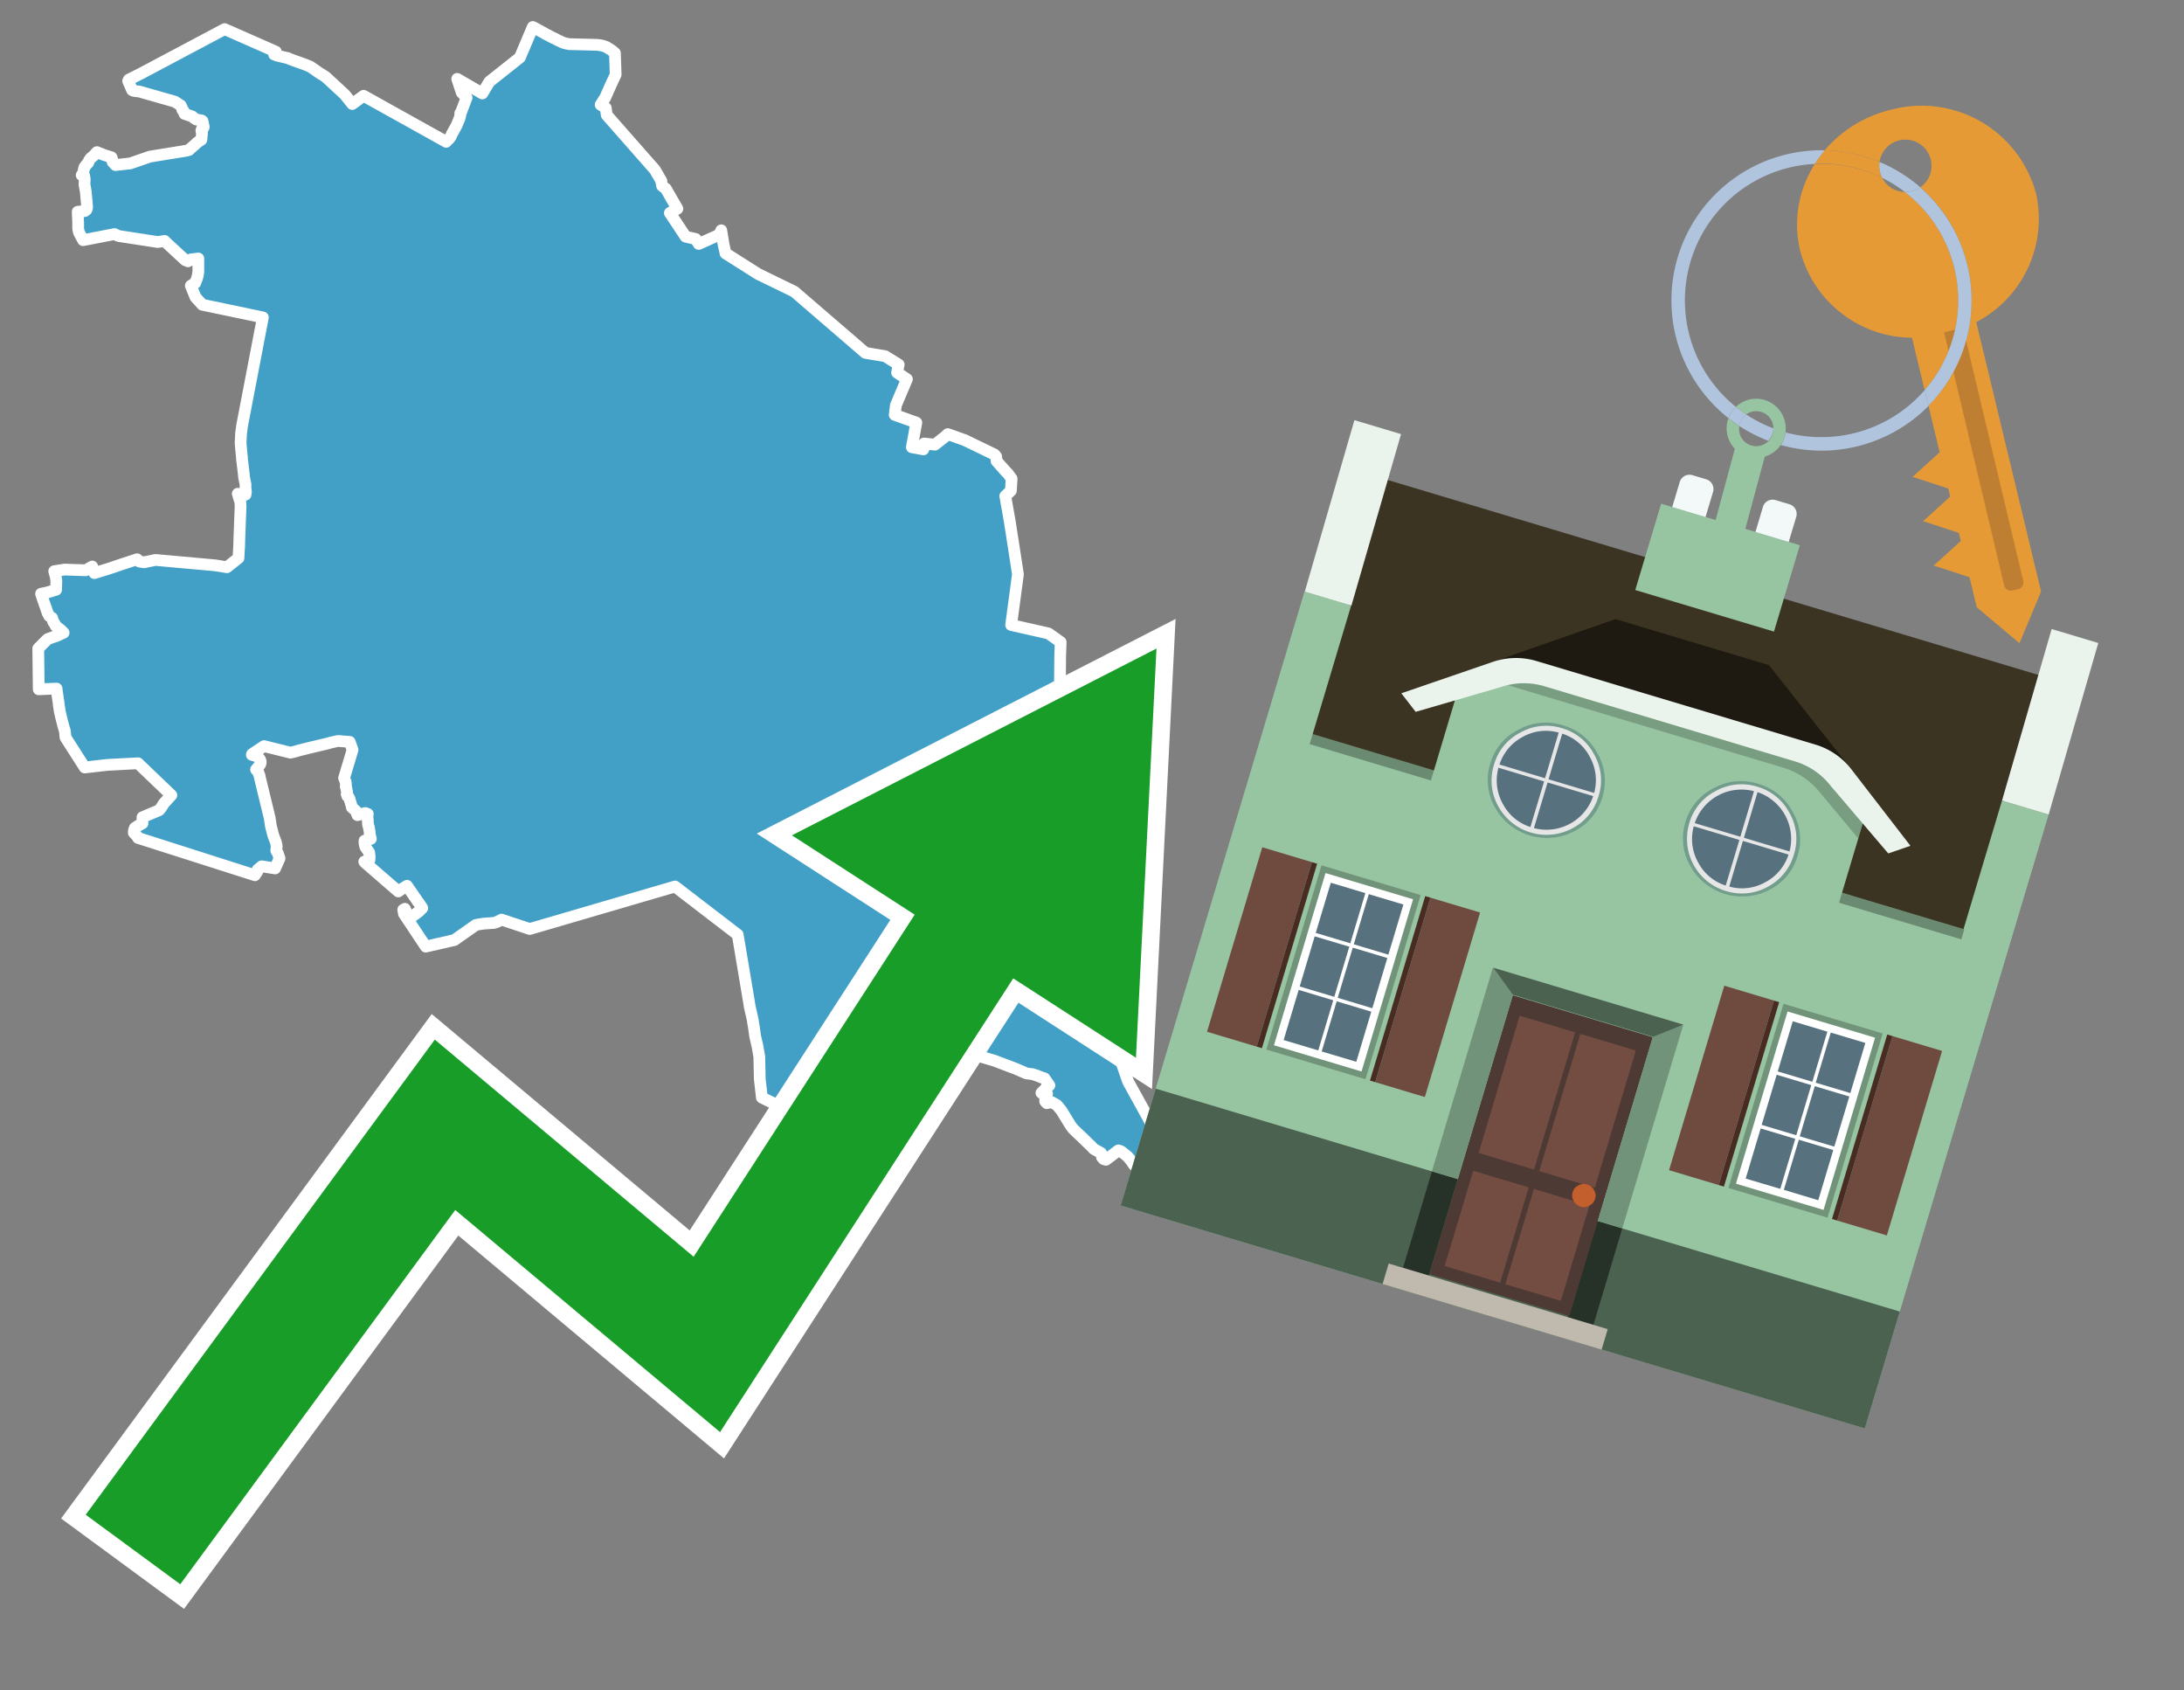 <svg id="Text" xmlns="http://www.w3.org/2000/svg" width="93.05" height="72" viewBox="0 0 93.05 72"><rect x="0" y="0" width="93.05" height="72" fill="#808080" stroke="none"/><polygon points="9.57,1.24 11.75,2.2 11.68,2.32 11.81,2.37 12.28,2.48 12.36,2.52 13,2.75 13.22,2.84 13.48,3.02 13.58,3.09 13.85,3.26 13.9,3.3 14.69,4.03 15.01,4.43 15.49,4.08 19.01,6.04 19.05,5.98 19.13,5.92 19.21,5.81 19.25,5.71 19.45,5.35 19.5,5.23 19.57,5.06 19.61,4.93 19.61,4.82 19.64,4.79 19.88,4.16 19.67,3.94 19.48,3.36 20.55,3.98 20.85,3.48 22.15,2.45 22.7,1.15 22.78,1.19 23,1.31 23.07,1.35 23.17,1.4 23.21,1.43 23.41,1.53 23.46,1.56 23.58,1.62 23.65,1.65 23.74,1.7 23.8,1.73 23.87,1.76 23.93,1.79 24,1.82 24.1,1.85 24.25,1.88 25.46,1.91 25.65,1.94 25.75,1.97 25.83,2 25.88,2.03 25.94,2.07 25.99,2.1 26.04,2.13 26.09,2.17 26.2,2.26 26.23,3.18 26.06,3.54 25.77,4.19 25.73,4.24 25.65,4.37 25.63,4.4 25.59,4.46 25.81,4.6 25.85,4.9 27.9,7.23 28.18,7.71 28.18,7.77 28.21,7.92 28.37,8.04 28.65,8.53 28.86,8.89 28.54,9.07 29.21,10.08 29.64,10.18 29.77,10.39 30.64,10 30.7,9.88 30.73,9.81 30.83,10.43 30.84,10.46 30.86,10.56 30.88,10.64 30.9,10.73 30.91,10.79 32.3,11.67 33.84,12.42 36.87,15.03 37.71,15.17 38.29,15.53 38.22,15.87 38.64,16.15 38.17,17.26 38.12,17.67 39.04,18 38.85,19.05 39.34,19.14 39.37,18.89 39.83,18.94 40.25,18.61 40.38,18.49 41.11,18.75 42.37,19.36 42.44,19.44 42.46,19.64 42.85,20.08 42.94,20.17 43.1,20.39 43.07,20.9 42.83,21.13 43.02,22.2 43.37,24.46 43.08,26.62 44.67,26.98 45.19,27.35 45.17,27.93 45.14,31.16 45.27,34.16 45.7,36.83 45.68,36.86 45.69,36.94 45.74,37.21 45.79,37.53 45.85,37.84 45.89,38.05 46,38.61 46.08,38.97 46.33,41.07 48.06,46.06 49.96,49.51 50.36,50.57 50.28,50.61 50.2,50.7 50.16,50.74 50.15,50.8 50.14,50.84 50.11,50.88 50.08,50.92 50.02,50.97 49.93,51 49.31,50.53 49.31,50.48 49.29,50.43 49.28,50.3 49.32,50.25 49.33,50.2 49.34,50.13 49.32,50.04 49.3,50 49.26,49.95 49.13,49.82 49.09,49.79 49.05,49.76 48.73,49.85 48.31,49.62 48.19,49.44 48.04,49.26 47.79,49.06 47.74,49.03 47.65,49 47.12,49.4 47.02,49.37 46.95,49.29 46.95,49.23 46.96,49.2 46.91,49.11 46.6,48.94 46.49,48.82 46.33,48.67 46.18,48.52 45.8,48.16 45.71,48.07 45.62,47.95 45.22,47.3 45.03,47.07 44.8,46.94 44.6,46.99 44.53,46.91 44.53,46.85 44.53,46.8 44.56,46.7 44.59,46.67 44.6,46.64 44.61,46.59 44.59,46.52 44.54,46.49 44.37,46.55 44.61,46.31 44.64,46.28 44.71,46.23 44.5,45.93 44.37,45.89 44.17,45.81 43.98,45.75 43.73,45.72 43.27,45.52 42.37,45.18 41.63,44.96 41.19,44.84 41.02,44.79 40.72,44.74 39.61,44.88 39.56,44.92 39.33,45.13 39.21,45.23 39.1,45.32 39.03,45.37 38.98,45.41 38.68,45.56 38.62,45.59 38.53,45.64 38.44,45.69 38.2,45.84 37.91,46 37.75,46.09 37.59,46.2 37.38,46.37 36.23,46.88 35.56,47.14 35.28,47.2 35.16,47.23 34.78,47.26 34.5,47.33 34.37,47.44 34.08,47.36 33.32,47.17 32.46,46.75 32.37,45.96 32.35,45.01 32.27,44.55 32.18,44.17 32.17,44.11 32.12,43.75 32.09,43.58 32.07,43.44 32.03,43.26 32,43.13 31.95,42.91 31.94,42.87 31.93,42.79 31.43,39.81 28.76,37.76 22.57,39.57 21.37,39.17 21.15,39.28 21.05,39.31 20.62,39.34 20.41,39.37 20.27,39.4 19.36,40.04 18.14,40.32 17.21,38.92 17.18,38.75 17.25,38.71 17.43,39.13 17.84,38.83 17.99,38.68 17.97,38.64 17.92,38.57 17.86,38.48 17.81,38.41 17.78,38.38 17.76,38.34 17.74,38.31 17.67,38.21 17.64,38.17 17.59,38.09 17.54,38.02 17.47,37.92 17.38,37.79 17.34,37.73 17.08,37.89 16.97,37.97 15.54,36.73 15.52,36.7 15.74,36.63 15.75,36.5 15.73,36.31 15.57,36.08 15.55,36.02 15.54,35.95 15.53,35.92 15.53,35.86 15.53,35.81 15.8,35.73 15.75,35.52 15.75,35.43 15.71,35.22 15.68,35.12 15.67,34.98 15.67,34.93 15.65,34.75 15.67,34.67 15.56,34.63 15.23,34.72 15.16,34.54 14.99,34.39 14.99,34.36 14.89,34.03 14.86,33.96 14.8,33.91 14.77,33.82 14.79,33.76 14.78,33.69 14.76,33.64 14.76,33.58 14.73,33.51 14.74,33.43 14.73,33.36 14.73,33.31 14.7,33.24 14.66,33.14 15.02,31.94 14.9,31.6 14.4,31.56 14.09,31.63 13.95,31.67 13.78,31.71 13.32,31.82 13.11,31.87 12.71,31.97 12.62,32 12.38,32.06 11.25,31.78 10.74,32.12 10.73,32.15 10.96,32.22 11.05,32.31 11.08,32.35 11.1,32.41 11.11,32.46 11.09,32.55 11.01,32.66 10.96,32.72 10.91,32.78 10.98,32.84 11.06,33.04 11.06,33.07 11.49,34.84 11.52,35.04 11.54,35.18 11.64,35.57 11.76,35.89 11.79,36.05 11.77,36.23 11.84,36.35 11.86,36.41 11.91,36.56 11.72,36.99 11.15,36.9 10.98,37.04 10.97,37.11 10.86,37.28 5.88,35.69 5.85,35.63 5.7,35.47 5.71,35.35 5.75,35.26 5.92,35.15 6.07,35.07 6.07,34.87 6.07,34.81 6.78,34.51 6.83,34.45 6.92,34.32 6.96,34.25 6.99,34.21 7.3,33.87 5.88,32.51 4.57,32.58 4.3,32.61 3.61,32.69 2.79,31.41 2.77,31.19 2.76,31.12 2.74,31.06 2.69,30.89 2.65,30.73 2.63,30.66 2.55,30.32 2.5,30 2.5,29.96 2.42,29.42 2.41,29.33 1.65,29.36 1.64,28.5 1.63,27.62 2.03,27.22 2.28,27.13 2.41,27.09 2.71,26.95 2.6,26.84 2.37,26.66 2.34,26.59 2.32,26.55 2.27,26.49 2.22,26.32 2.1,26.24 2.03,26.11 2.01,26.05 1.81,25.48 1.75,25.29 1.95,25.25 2.1,25.21 2.25,25.16 2.39,25.12 2.4,24.73 2.39,24.67 2.37,24.55 2.31,24.33 2.75,24.26 3.65,24.29 3.93,24.13 4,24.36 4.02,24.41 4.64,24.22 5.14,24.05 5.84,23.82 5.92,23.89 5.94,23.92 6.14,23.95 6.62,23.85 9.17,24.08 9.67,24.16 10.16,23.77 10.19,23.24 10.2,22.88 10.25,21.57 10.24,21.38 10.18,21.2 10.13,21.03 10.32,21.1 10.46,21.07 10.47,21 10.48,20.95 10.46,20.8 10.46,20.63 10.45,20.58 10.4,20.34 10.39,20.22 10.33,19.72 10.31,19.56 10.31,19.52 10.26,18.99 10.25,18.83 10.26,18.7 10.27,18.46 10.32,18.1 11.2,13.52 8.62,12.98 8.33,12.66 8.13,12.17 8.32,12.05 8.33,12.02 8.36,11.94 8.39,11.87 8.43,11.72 8.44,11.63 8.45,11.58 8.45,11.55 8.45,11.45 8.45,11.34 8.45,11.25 8.45,11.16 8.45,11.01 8.13,11.05 8.01,11.13 7.89,11.08 7.09,10.34 7.01,10.26 6.73,10.31 5.04,10.05 4.88,9.97 3.54,10.23 3.37,9.91 3.35,9.84 3.33,9.74 3.33,9.69 3.33,9.6 3.33,9.52 3.32,9.23 3.31,9.02 3.61,8.99 3.67,8.95 3.69,8.92 3.71,8.84 3.71,8.79 3.7,8.72 3.7,8.65 3.69,8.56 3.68,8.46 3.66,8.22 3.65,8.14 3.6,7.86 3.6,7.82 3.61,7.64 3.59,7.5 3.48,7.46 3.53,7.39 3.55,7.33 3.58,7.18 3.59,7.15 3.6,7.12 3.64,7.07 3.7,6.99 3.76,6.93 3.78,6.86 3.81,6.81 3.86,6.74 3.98,6.64 4.05,6.57 4.08,6.53 4.13,6.48 4.43,6.6 4.75,6.7 4.78,6.78 4.8,6.9 4.92,7.03 5.55,6.96 6.39,6.67 7.75,6.45 7.93,6.42 8.05,6.39 8.08,6.36 8.34,6.13 8.4,6.07 8.58,5.95 8.61,5.64 8.59,5.61 8.58,5.56 8.6,5.5 8.67,5.44 8.68,5.4 8.63,5.16 8.59,5.13 8.36,5.09 8.24,5.01 8.19,4.96 7.86,4.85 7.82,4.72 7.77,4.68 7.76,4.64 7.73,4.55 7.7,4.49 7.45,4.33 5.94,3.9 5.69,3.87 5.63,3.84 5.46,3.45 5.49,3.39 6.01,3.13 " fill="#42a0c7" stroke="#fff" stroke-linejoin="round" stroke-width="0.5"/><polygon points="49.272 27.624 33.741 35.58 38.97 38.959 29.553 53.529 18.525 44.281 3.652 64.518 7.681 67.479 19.396 51.538 30.678 60.999 43.169 41.673 48.398 45.053 49.272 27.624" fill="none" stroke="#fff" stroke-miterlimit="10" stroke-width="1.5"/><polygon points="49.272 27.624 33.741 35.58 38.97 38.959 29.553 53.529 18.525 44.281 3.652 64.518 7.681 67.479 19.396 51.538 30.678 60.999 43.169 41.673 48.398 45.053 49.272 27.624" fill="#179d28"/><path d="M80.19,7.577a1.16,1.16,0,0,1-.094-.251,1.114,1.114,0,0,1-.018-.429A6.367,6.367,0,0,0,77.743,6.4a5.269,5.269,0,0,0-.423.577c.1,0,.192-.007.288-.007A5.794,5.794,0,0,1,80.19,7.577Z" fill="#e69a35"/><path d="M77.608,6.4A6.394,6.394,0,0,0,73.64,17.81a1.26,1.26,0,0,1,.317-.48A5.821,5.821,0,0,1,77.32,6.981a5.269,5.269,0,0,1,.423-.577Z" fill="#b0c4de"/><path d="M84.2,13.72a4.962,4.962,0,0,0,2.545-5.48,5.047,5.047,0,0,0-6.179-3.566A5.322,5.322,0,0,0,77.743,6.4a6.367,6.367,0,0,1,2.335.493,1.114,1.114,0,1,1,1.736,1.084,6.392,6.392,0,0,1,.347,9.3l.479,1.985-.438.4-.716.648.92.3.6.2.082.341-.438.4-.716.648.92.3.605.2.082.341-.438.4-.716.649.92.3.605.2.307,1.274,1.821,1.534.921-2.2Z" fill="#e69a35"/><path d="M81.154,8.179a1.115,1.115,0,0,1-.964-.6,5.794,5.794,0,0,0-2.582-.6c-.1,0-.192,0-.288.007a4.783,4.783,0,0,0-.625,3.685,4.962,4.962,0,0,0,4.765,3.715L82,16.617a5.82,5.82,0,0,0-.846-8.438Z" fill="#e69a35"/><path d="M74.1,18.142a6.386,6.386,0,0,0,1.232.63.73.73,0,0,0,.224-.527h0a5.783,5.783,0,0,1-1.159-.593A.733.733,0,0,0,74.1,18.142Z" fill="#b0c4de"/><path d="M74.4,17.652q-.228-.152-.44-.322a1.26,1.26,0,0,0-.317.48c.148.117.3.228.46.332A.733.733,0,0,1,74.4,17.652Z" fill="#b0c4de"/><path d="M74.824,16.984a1.257,1.257,0,0,0-.867.346c.141.114.288.222.44.322a.731.731,0,0,1,1.159.593h0a.732.732,0,1,1-1.463,0,.7.7,0,0,1,.007-.1c-.158-.1-.312-.215-.46-.332a1.258,1.258,0,0,0,.273,1.3l-.979,3.635,1.275.341.98-3.639a1.266,1.266,0,0,0,.681-.5,1.249,1.249,0,0,0,.2-.538,1.328,1.328,0,0,0,.012-.168A1.262,1.262,0,0,0,74.824,16.984Z" fill="#97c4a1"/><path d="M85.974,25.1l-.226.053a.3.3,0,0,1-.362-.223l-2.56-10.777.81-.193L86.2,24.736A.3.3,0,0,1,85.974,25.1Z" fill="#bf7f32"/><path d="M80.1,7.326a1.16,1.16,0,0,0,.094.251,5.833,5.833,0,0,1,.964.6,1.137,1.137,0,0,0,.287-.031,1.108,1.108,0,0,0,.373-.167A6.371,6.371,0,0,0,80.078,6.9,1.114,1.114,0,0,0,80.1,7.326Z" fill="#b0c4de"/><path d="M77.608,18.618a5.836,5.836,0,0,1-1.534-.2,1.24,1.24,0,0,1-.2.537,6.4,6.4,0,0,0,6.291-1.666L82,16.617A5.807,5.807,0,0,1,77.608,18.618Z" fill="#b0c4de"/><path d="M81.814,7.981a1.108,1.108,0,0,1-.373.167,1.137,1.137,0,0,1-.287.031A5.82,5.82,0,0,1,82,16.617l.161.667a6.392,6.392,0,0,0-.347-9.3Z" fill="#b0c4de"/><polygon points="83.79 39.753 55.78 31.364 58.988 20.404 86.964 28.783 83.79 39.753 83.79 39.753" fill="#3c3422" fill-rule="evenodd"/><polygon points="81.705 53.32 87.284 34.692 85.297 34.097 83.656 39.575 55.926 31.269 57.567 25.791 55.579 25.196 47.746 51.348 79.451 60.844 81.705 53.32" fill="#97c4a1" fill-rule="evenodd"/><rect x="69.522" y="21.148" width="0.444" height="28.983" transform="translate(15.592 92.226) rotate(-73.326)" opacity="0.3"/><polygon points="87.284 34.692 85.297 34.097 87.411 26.793 89.398 27.388 87.284 34.692 87.284 34.692" fill="#eaf3ec" fill-rule="evenodd"/><polygon points="57.578 25.794 55.591 25.199 57.705 17.896 59.692 18.491 57.578 25.794 57.578 25.794" fill="#eaf3ec" fill-rule="evenodd"/><polygon points="79.451 60.844 80.943 55.865 49.238 46.369 47.747 51.348 79.451 60.844 79.451 60.844" fill="#4c6251" fill-rule="evenodd"/><path d="M71.566,20.528l-.522,1.743,1.418.425.523-1.744a.432.432,0,0,0-.289-.536l-.593-.177A.431.431,0,0,0,71.566,20.528Z" fill="#f3f9f8" fill-rule="evenodd"/><path d="M75.111,21.589l-.522,1.743,1.418.425.522-1.743a.43.43,0,0,0-.289-.536l-.593-.178A.43.43,0,0,0,75.111,21.589Z" fill="#f3f9f8" fill-rule="evenodd"/><polygon points="75.368 28.329 68.829 26.37 63.807 28.121 78.733 32.591 75.368 28.329" fill="#1e1a11"/><polygon points="78.248 32.422 64.442 28.287 62.236 28.998 60.064 36.247 77.453 41.455 79.651 34.116 78.248 32.422" fill="#97c4a1"/><path d="M77.74,32.516S65.088,28.725,65,28.7l-.938.43,11.892,3.562a3.175,3.175,0,0,1,1.532,1l1.685,2.02.327-1.09Z" fill-rule="evenodd" opacity="0.2"/><path d="M77.35,31.716,65.458,28.154a3.041,3.041,0,0,0-1.854.037l-3.9,1.339.611.79,3.626-1.054a3.045,3.045,0,0,1,1.855-.037l10.673,3.2A3.028,3.028,0,0,1,78,33.477l2.45,2.874.945-.325-2.518-3.26A3.036,3.036,0,0,0,77.35,31.716Z" fill="#eaf3ec"/><polygon points="76.683 23.223 70.773 21.453 69.671 25.132 75.581 26.902 76.683 23.223 76.683 23.223" fill="#97c4a1" fill-rule="evenodd"/><g id="Symbol_9_0_Layer2_0_MEMBER_8_MEMBER_21_MEMBER_0_FILL" data-name="Symbol 9 0 Layer2 0 MEMBER 8 MEMBER 21 MEMBER 0 FILL"><path d="M66.584,30.892a2.39,2.39,0,0,0-1.891.189,2.317,2.317,0,0,0-1.2,1.448A2.345,2.345,0,0,0,63.7,34.4a2.528,2.528,0,0,0,3.367,1.008,2.339,2.339,0,0,0,1.2-1.447,2.313,2.313,0,0,0-.208-1.87A2.394,2.394,0,0,0,66.584,30.892Z" fill="#729d8c"/></g><g id="Symbol_9_0_Layer2_0_MEMBER_8_MEMBER_21_MEMBER_1_FILL" data-name="Symbol 9 0 Layer2 0 MEMBER 8 MEMBER 21 MEMBER 1 FILL"><path d="M66.547,31.016a2.241,2.241,0,0,0-1.769.185,2.213,2.213,0,0,0-1.127,1.376,2.239,2.239,0,0,0,.185,1.768,2.341,2.341,0,0,0,3.145.942,2.234,2.234,0,0,0,1.126-1.376,2.207,2.207,0,0,0-.185-1.768A2.237,2.237,0,0,0,66.547,31.016Z" fill="#e6e6e6"/></g><g id="Symbol_9_0_Layer2_0_MEMBER_8_MEMBER_21_MEMBER_2_MEMBER_0_FILL" data-name="Symbol 9 0 Layer2 0 MEMBER 8 MEMBER 21 MEMBER 2 MEMBER 0 FILL"><path d="M65.787,33.284,63.843,32.7a2.036,2.036,0,0,0,.186,1.539,2.015,2.015,0,0,0,1.175.986Z" fill="#58717f"/></g><g id="Symbol_9_0_Layer2_0_MEMBER_8_MEMBER_21_MEMBER_2_MEMBER_1_FILL" data-name="Symbol 9 0 Layer2 0 MEMBER 8 MEMBER 21 MEMBER 2 MEMBER 1 FILL"><path d="M65.827,33.148l.582-1.944a2.01,2.01,0,0,0-1.523.178,2.037,2.037,0,0,0-1,1.183Z" fill="#58717f"/></g><g id="Symbol_9_0_Layer2_0_MEMBER_8_MEMBER_21_MEMBER_2_MEMBER_2_FILL" data-name="Symbol 9 0 Layer2 0 MEMBER 8 MEMBER 21 MEMBER 2 MEMBER 2 FILL"><path d="M67.878,33.91l-1.943-.582-.582,1.944a2.1,2.1,0,0,0,2.525-1.362Z" fill="#58717f"/></g><g id="Symbol_9_0_Layer2_0_MEMBER_8_MEMBER_21_MEMBER_2_MEMBER_3_FILL" data-name="Symbol 9 0 Layer2 0 MEMBER 8 MEMBER 21 MEMBER 2 MEMBER 3 FILL"><path d="M66.558,31.249l-.582,1.943,1.943.582a2.031,2.031,0,0,0-.186-1.539A2.009,2.009,0,0,0,66.558,31.249Z" fill="#58717f"/></g><g id="Symbol_9_0_Layer2_0_MEMBER_8_MEMBER_21_MEMBER_0_FILL-2" data-name="Symbol 9 0 Layer2 0 MEMBER 8 MEMBER 21 MEMBER 0 FILL"><path d="M74.9,33.384a2.4,2.4,0,0,0-1.891.189,2.316,2.316,0,0,0-1.2,1.448,2.341,2.341,0,0,0,.209,1.87A2.527,2.527,0,0,0,75.387,37.9a2.345,2.345,0,0,0,1.2-1.447,2.314,2.314,0,0,0-.209-1.87A2.389,2.389,0,0,0,74.9,33.384Z" fill="#729d8c"/></g><g id="Symbol_9_0_Layer2_0_MEMBER_8_MEMBER_21_MEMBER_1_FILL-2" data-name="Symbol 9 0 Layer2 0 MEMBER 8 MEMBER 21 MEMBER 1 FILL"><path d="M74.867,33.508a2.239,2.239,0,0,0-1.768.185,2.21,2.21,0,0,0-1.127,1.376,2.316,2.316,0,0,0,1.564,2.883,2.261,2.261,0,0,0,1.765-.173A2.237,2.237,0,0,0,76.428,36.4a2.209,2.209,0,0,0-.185-1.769A2.239,2.239,0,0,0,74.867,33.508Z" fill="#e6e6e6"/></g><g id="Symbol_9_0_Layer2_0_MEMBER_8_MEMBER_21_MEMBER_2_MEMBER_0_FILL-2" data-name="Symbol 9 0 Layer2 0 MEMBER 8 MEMBER 21 MEMBER 2 MEMBER 0 FILL"><path d="M74.107,35.776l-1.943-.582a2.031,2.031,0,0,0,.186,1.539,2.009,2.009,0,0,0,1.175.986Z" fill="#58717f"/></g><g id="Symbol_9_0_Layer2_0_MEMBER_8_MEMBER_21_MEMBER_2_MEMBER_1_FILL-2" data-name="Symbol 9 0 Layer2 0 MEMBER 8 MEMBER 21 MEMBER 2 MEMBER 1 FILL"><path d="M74.148,35.64,74.73,33.7a2.1,2.1,0,0,0-2.525,1.362Z" fill="#58717f"/></g><g id="Symbol_9_0_Layer2_0_MEMBER_8_MEMBER_21_MEMBER_2_MEMBER_2_FILL-2" data-name="Symbol 9 0 Layer2 0 MEMBER 8 MEMBER 21 MEMBER 2 MEMBER 2 FILL"><path d="M76.2,36.4l-1.943-.582-.582,1.944a2.015,2.015,0,0,0,1.523-.178A2.036,2.036,0,0,0,76.2,36.4Z" fill="#58717f"/></g><g id="Symbol_9_0_Layer2_0_MEMBER_8_MEMBER_21_MEMBER_2_MEMBER_3_FILL-2" data-name="Symbol 9 0 Layer2 0 MEMBER 8 MEMBER 21 MEMBER 2 MEMBER 3 FILL"><path d="M74.879,33.741,74.3,35.684l1.943.582a2.1,2.1,0,0,0-1.361-2.525Z" fill="#58717f"/></g><polygon points="51.426 43.946 53.542 44.58 55.896 36.723 53.78 36.089 51.426 43.946 51.426 43.946" fill="#6e4a3f" fill-rule="evenodd"/><polygon points="53.542 44.58 53.764 44.647 56.117 36.789 55.896 36.723 53.542 44.58 53.542 44.58" fill="#482b22" fill-rule="evenodd"/><polygon points="60.706 46.726 58.59 46.092 60.943 38.235 63.059 38.868 60.706 46.726 60.706 46.726" fill="#6e4a3f" fill-rule="evenodd"/><polygon points="58.59 46.092 58.368 46.026 60.722 38.168 60.943 38.235 58.59 46.092 58.59 46.092" fill="#482b22" fill-rule="evenodd"/><rect x="53.146" y="39.209" width="8.19" height="4.408" transform="translate(1.145 84.365) rotate(-73.326)" fill="#719379"/><polygon points="60.205 38.304 56.474 37.187 54.277 44.522 58.008 45.639 60.205 38.304 60.205 38.304" fill="#fff" fill-rule="evenodd"/><path d="M59.792,38.527l-.64,2.136-1.474-.442.639-2.135,1.475.441Zm-1.621-.485-.64,2.136-1.474-.442L56.7,37.6l1.474.442Zm-2.158,1.84,1.475.441-.64,2.136-1.474-.441.639-2.136Zm-.683,2.282,1.474.441-.639,2.136L54.69,44.3l.64-2.135Zm.981,2.621.639-2.136,1.475.442-.64,2.135-1.474-.441Zm2.158-1.84L56.994,42.5l.64-2.136,1.474.442-.639,2.136Z" fill="#58717f" fill-rule="evenodd"/><polygon points="80.39 52.621 78.274 51.988 80.628 44.13 82.743 44.764 80.39 52.621 80.39 52.621" fill="#6e4a3f" fill-rule="evenodd"/><polygon points="78.274 51.988 78.053 51.921 80.406 44.064 80.628 44.13 78.274 51.988 78.274 51.988" fill="#482b22" fill-rule="evenodd"/><polygon points="71.111 49.842 73.227 50.476 75.58 42.619 73.464 41.985 71.111 49.842 71.111 49.842" fill="#6e4a3f" fill-rule="evenodd"/><polygon points="73.227 50.476 73.448 50.542 75.802 42.685 75.58 42.619 73.227 50.476 73.227 50.476" fill="#482b22" fill-rule="evenodd"/><rect x="72.83" y="45.105" width="8.19" height="4.408" transform="translate(9.534 107.426) rotate(-73.326)" fill="#719379"/><polygon points="76.159 43.083 79.889 44.2 77.692 51.535 73.962 50.418 76.159 43.083 76.159 43.083" fill="#fff" fill-rule="evenodd"/><path d="M76.381,43.5l1.475.442-.64,2.135-1.475-.441.64-2.136ZM78,43.981l1.474.442-.64,2.136-1.474-.442L78,43.981Zm.791,2.724-.64,2.135L76.679,48.4l.64-2.136,1.474.442Zm-.684,2.282-.639,2.135L76,50.68l.64-2.135,1.474.442Zm-2.26,1.65L74.375,50.2l.639-2.135,1.475.441-.64,2.136Zm-.791-2.724.64-2.135,1.474.441-.639,2.136-1.475-.442Z" fill="#58717f" fill-rule="evenodd"/><polygon points="67.888 56.431 69.118 52.323 68.019 51.994 66.789 56.102 67.888 56.431 67.888 56.431" fill="#263128" fill-rule="evenodd"/><polygon points="60.877 54.331 62.108 50.223 61.007 49.894 59.776 54.002 60.877 54.331 60.877 54.331" fill="#263128" fill-rule="evenodd"/><g id="Symbol_9_0_Layer2_0_MEMBER_8_MEMBER_12_MEMBER_0_FILL" data-name="Symbol 9 0 Layer2 0 MEMBER 8 MEMBER 12 MEMBER 0 FILL"><path d="M70.418,44.178l-5.965-1.786L60.9,54.27l5.964,1.786Z" fill="#4e3a34"/></g><g id="Symbol_9_0_Layer2_0_MEMBER_8_MEMBER_12_MEMBER_1_MEMBER_0_FILL" data-name="Symbol 9 0 Layer2 0 MEMBER 8 MEMBER 12 MEMBER 1 MEMBER 0 FILL"><path d="M65.358,49.815l1.75-5.843-2.363-.708L63,49.107Z" fill="#744d42"/></g><g id="Symbol_9_0_Layer2_0_MEMBER_8_MEMBER_12_MEMBER_1_MEMBER_1_FILL" data-name="Symbol 9 0 Layer2 0 MEMBER 8 MEMBER 12 MEMBER 1 MEMBER 1 FILL"><path d="M67.331,44.039l-1.75,5.842,2.364.708,1.75-5.842Z" fill="#744d42"/></g><g id="Symbol_9_0_Layer2_0_MEMBER_8_MEMBER_12_MEMBER_2_MEMBER_0_FILL" data-name="Symbol 9 0 Layer2 0 MEMBER 8 MEMBER 12 MEMBER 2 MEMBER 0 FILL"><path d="M63.915,54.633l1.215-4.058-2.363-.707-1.215,4.057Z" fill="#744d42"/></g><g id="Symbol_9_0_Layer2_0_MEMBER_8_MEMBER_12_MEMBER_2_MEMBER_1_FILL" data-name="Symbol 9 0 Layer2 0 MEMBER 8 MEMBER 12 MEMBER 2 MEMBER 1 FILL"><path d="M66.5,55.407l1.215-4.057-2.363-.708L64.138,54.7Z" fill="#744d42"/></g><g id="Symbol_9_0_Layer2_0_MEMBER_8_MEMBER_13_FILL" data-name="Symbol 9 0 Layer2 0 MEMBER 8 MEMBER 13 FILL"><path d="M67.959,51.058a.439.439,0,0,0-.045-.367.487.487,0,0,0-.669-.2.445.445,0,0,0-.239.282.457.457,0,0,0,.041.378.481.481,0,0,0,.293.242.459.459,0,0,0,.377-.042A.453.453,0,0,0,67.959,51.058Z" fill="#c35e2d"/></g><g id="Symbol_9_0_Layer2_0_MEMBER_8_MEMBER_14_FILL" data-name="Symbol 9 0 Layer2 0 MEMBER 8 MEMBER 14 FILL"><path d="M64.557,42.047l-.951-.833-2.6,8.68,1.1.329Z" fill="#719379"/></g><g id="Symbol_9_0_Layer2_0_MEMBER_8_MEMBER_15_FILL" data-name="Symbol 9 0 Layer2 0 MEMBER 8 MEMBER 15 FILL"><path d="M71.718,43.643l-1.2.19L68.072,52.01l1.046.313Z" fill="#719379"/></g><g id="Symbol_9_0_Layer2_0_MEMBER_8_MEMBER_16_FILL" data-name="Symbol 9 0 Layer2 0 MEMBER 8 MEMBER 16 FILL"><path d="M63.627,41.22l.836,1.156,5.961,1.786,1.294-.519Z" fill="#4c6251"/></g><polygon points="58.905 54.69 59.166 53.819 68.498 56.614 68.237 57.485 58.905 54.69 58.905 54.69" fill="#c0b9ad" fill-rule="evenodd"/></svg>